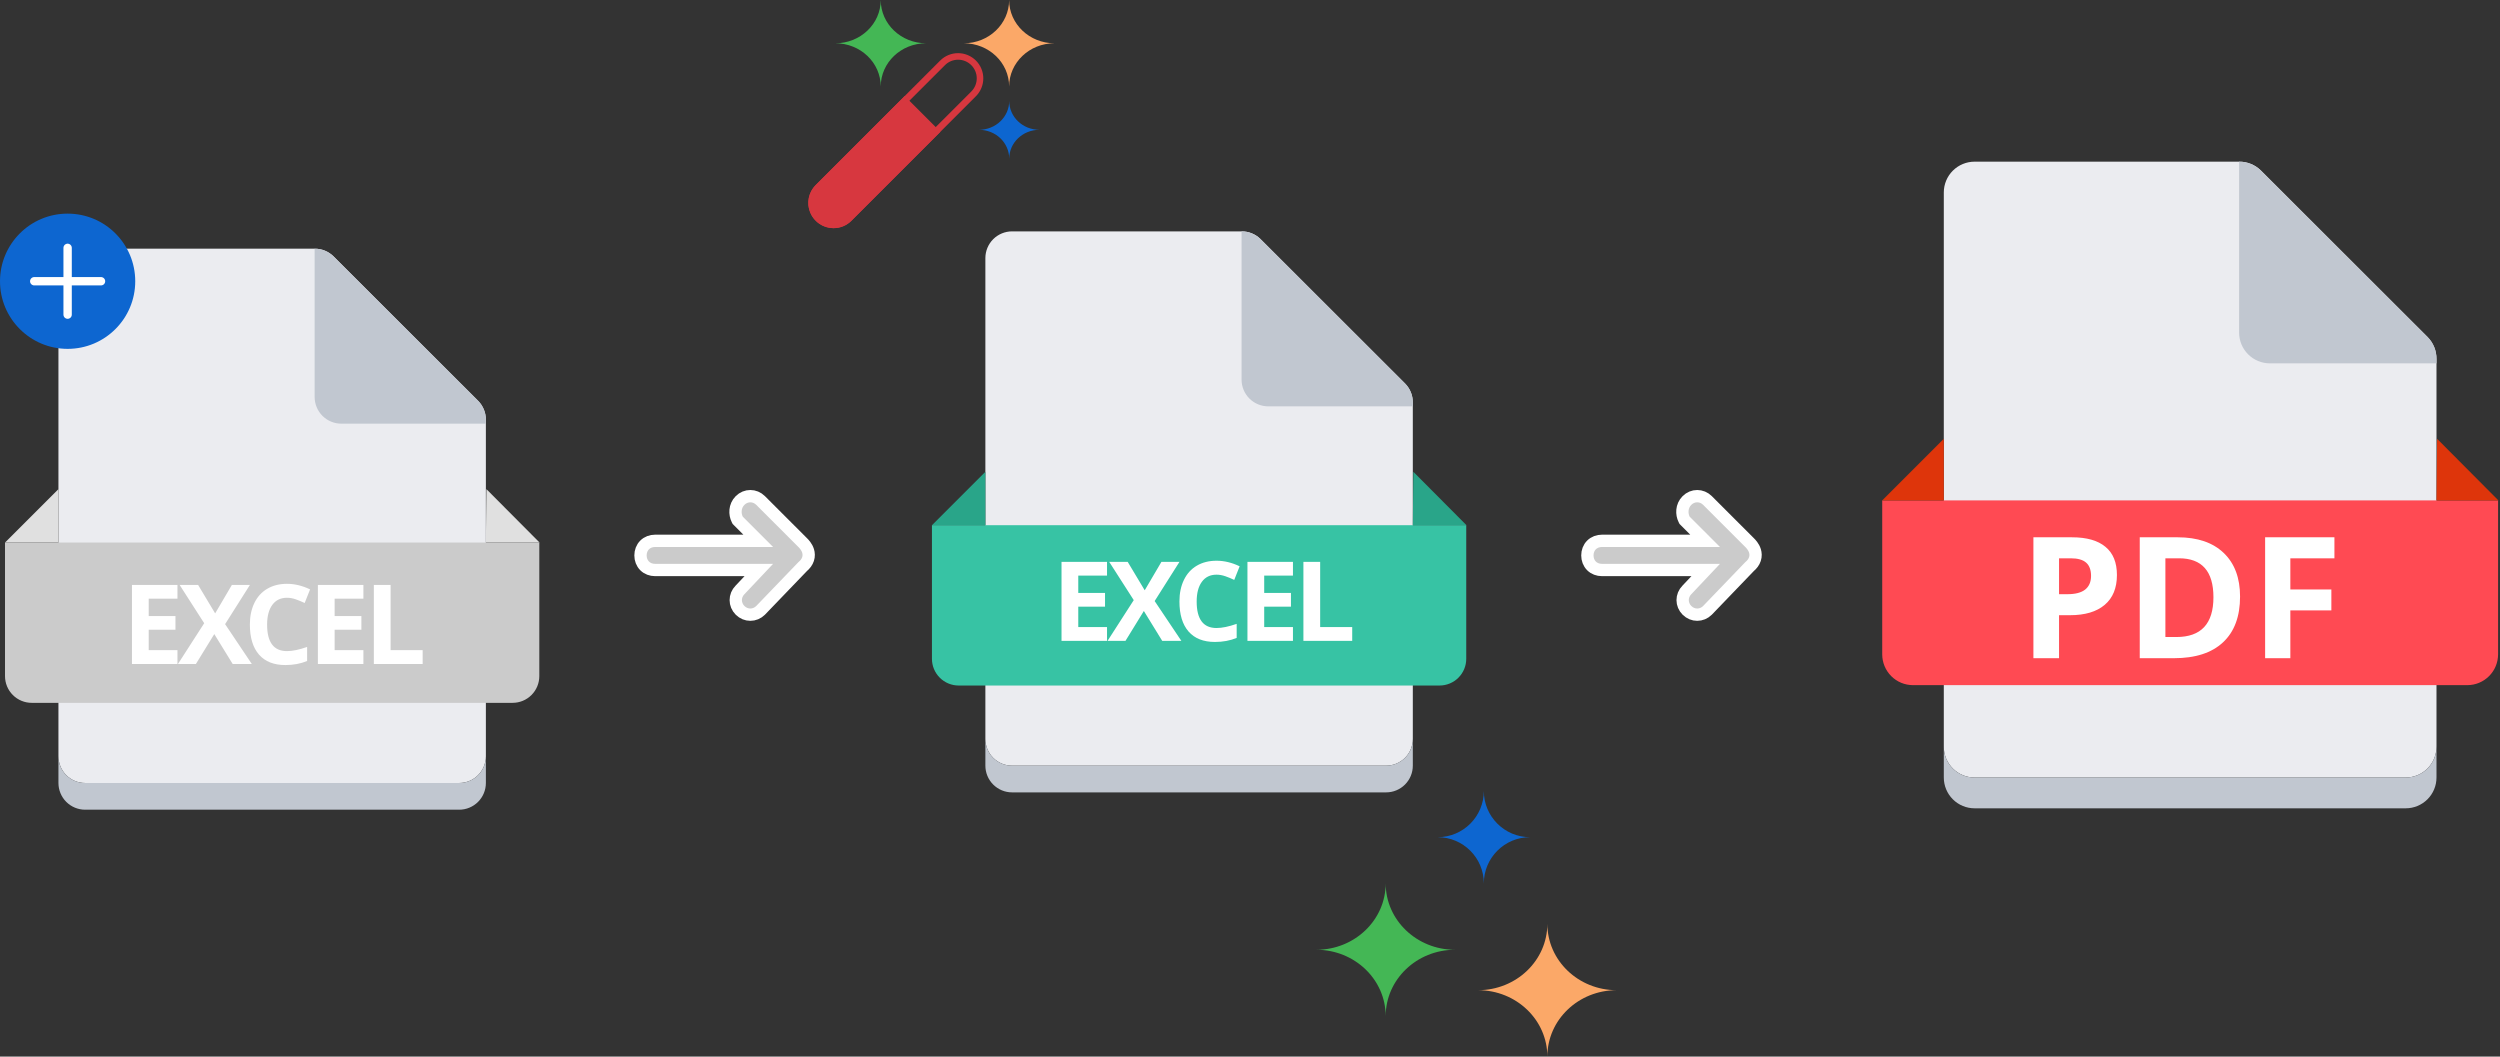 <svg width="433" height="183" viewBox="0 0 433 183" fill="none" xmlns="http://www.w3.org/2000/svg">
<rect x="0" y="0" width="433" height="183" fill="#333333" stroke="none"/>
<path d="M422 129.333C422 130.034 421.862 130.727 421.594 131.374C421.326 132.021 420.933 132.609 420.438 133.105C419.942 133.6 419.354 133.993 418.707 134.261C418.06 134.529 417.367 134.667 416.666 134.667H342C341.299 134.667 340.606 134.529 339.959 134.261C339.312 133.993 338.724 133.6 338.229 133.105C337.733 132.609 337.341 132.021 337.072 131.374C336.804 130.727 336.667 130.034 336.667 129.333V33.333C336.667 32.633 336.804 31.939 337.072 31.292C337.341 30.645 337.733 30.057 338.229 29.562C338.724 29.067 339.312 28.674 339.959 28.406C340.606 28.138 341.299 28 342 28H387.813C388.515 27.996 389.211 28.131 389.861 28.396C390.51 28.661 391.101 29.052 391.6 29.547L420.453 58.4C420.947 58.898 421.338 59.489 421.604 60.139C421.869 60.789 422.004 61.485 422 62.187V129.333Z" fill="#EBECF0"/>
<path d="M422 129.333V134.667C422 135.367 421.862 136.061 421.594 136.708C421.326 137.355 420.933 137.943 420.438 138.438C419.942 138.933 419.355 139.326 418.707 139.594C418.06 139.862 417.367 140 416.666 140H342C340.585 140 339.229 139.438 338.229 138.438C337.228 137.438 336.667 136.081 336.667 134.667V129.333C336.667 130.034 336.804 130.727 337.072 131.374C337.341 132.021 337.733 132.609 338.229 133.105C338.724 133.6 339.312 133.993 339.959 134.261C340.606 134.529 341.299 134.667 342 134.667H416.666C417.367 134.667 418.06 134.529 418.707 134.261C419.355 133.993 419.942 133.6 420.438 133.105C420.933 132.609 421.326 132.021 421.594 131.374C421.862 130.727 422 130.034 422 129.333Z" fill="#C1C7D0"/>
<path d="M326 86.667H432.667V113.333C432.667 114.034 432.529 114.727 432.261 115.374C431.993 116.021 431.6 116.609 431.105 117.105C430.609 117.6 430.021 117.993 429.374 118.261C428.727 118.529 428.034 118.667 427.333 118.667H331.333C330.633 118.667 329.939 118.529 329.292 118.261C328.645 117.993 328.057 117.6 327.562 117.105C327.067 116.609 326.674 116.021 326.406 115.374C326.138 114.727 326 114.034 326 113.333V86.667Z" fill="#FF4A53"/>
<path d="M336.667 86.667V76L326 86.667H336.667ZM422 86.667L422.107 76L432.72 86.667H422Z" fill="#DE350B"/>
<path d="M422 62.187V62.933H393.147C391.732 62.933 390.376 62.371 389.375 61.371C388.375 60.371 387.813 59.015 387.813 57.6V28C388.515 27.996 389.211 28.131 389.861 28.396C390.511 28.661 391.102 29.052 391.6 29.547L420.507 58.4C421.485 59.415 422.022 60.777 422 62.187Z" fill="#C1C7D0"/>
<path d="M356.626 102.914H358.087C359.453 102.914 360.474 102.647 361.152 102.112C361.83 101.568 362.169 100.78 362.169 99.749C362.169 98.708 361.883 97.939 361.31 97.443C360.747 96.946 359.859 96.698 358.646 96.698H356.626V102.914ZM366.652 99.591C366.652 101.845 365.946 103.568 364.533 104.762C363.129 105.955 361.128 106.552 358.531 106.552H356.626V114H352.186V93.06H358.875C361.415 93.06 363.344 93.609 364.661 94.707C365.989 95.796 366.652 97.424 366.652 99.591ZM387.979 103.329C387.979 106.776 386.996 109.417 385.029 111.25C383.071 113.083 380.24 114 376.535 114H370.605V93.06H377.18C380.598 93.06 383.253 93.962 385.143 95.767C387.034 97.572 387.979 100.092 387.979 103.329ZM383.367 103.444C383.367 98.947 381.381 96.698 377.409 96.698H375.046V110.333H376.951C381.228 110.333 383.367 108.037 383.367 103.444ZM396.688 114H392.319V93.06H404.322V96.698H396.688V102.098H403.792V105.721H396.688V114Z" fill="white"/>
<path d="M131.734 105.712L131.742 105.705L131.749 105.697L139.005 98.152C139.461 97.773 139.788 97.334 139.951 96.836C140.123 96.312 140.083 95.819 139.957 95.41C139.732 94.678 139.207 94.156 139.05 93.999C139.044 93.994 139.039 93.989 139.035 93.985L131.734 86.684C130.734 85.684 129.183 85.684 128.183 86.684C127.202 87.665 127.244 89.064 127.691 89.959L127.769 90.113L127.891 90.236L131.328 93.672L113.46 93.672C112.78 93.672 112.13 93.904 111.648 94.386C111.166 94.868 110.934 95.518 110.934 96.198C110.934 96.879 111.166 97.528 111.648 98.011C112.13 98.493 112.78 98.724 113.46 98.724L131.428 98.724L128.171 102.173C127.183 103.174 127.187 104.716 128.183 105.712C129.183 106.713 130.734 106.713 131.734 105.712Z" fill="#CBCBCB" stroke="white" stroke-width="2.132"/>
<path d="M295.734 105.712L295.742 105.705L295.749 105.697L303.005 98.152C303.461 97.773 303.788 97.334 303.951 96.836C304.123 96.312 304.083 95.819 303.957 95.41C303.732 94.678 303.207 94.156 303.05 93.999C303.044 93.994 303.039 93.989 303.035 93.985L295.734 86.684C294.734 85.684 293.183 85.684 292.183 86.684C291.202 87.665 291.244 89.064 291.691 89.959L291.769 90.113L291.891 90.236L295.328 93.672L277.46 93.672C276.78 93.672 276.13 93.904 275.648 94.386C275.166 94.868 274.934 95.518 274.934 96.198C274.934 96.879 275.166 97.528 275.648 98.011C276.13 98.493 276.78 98.724 277.46 98.724L295.428 98.724L292.171 102.173C291.183 103.174 291.187 104.716 292.183 105.712C293.183 106.713 294.734 106.713 295.734 105.712Z" fill="#CBCBCB" stroke="white" stroke-width="2.132"/>
<path d="M144.372 39.512C143.507 39.513 142.662 39.257 141.943 38.776C141.224 38.297 140.664 37.614 140.333 36.815C140.002 36.017 139.915 35.138 140.084 34.29C140.253 33.442 140.669 32.663 141.281 32.052L162.856 10.476C163.676 9.661 164.787 9.204 165.944 9.206C167.1 9.208 168.209 9.669 169.027 10.487C169.845 11.305 170.306 12.414 170.308 13.57C170.31 14.727 169.853 15.838 169.038 16.659L147.463 38.234C147.058 38.64 146.576 38.962 146.045 39.181C145.515 39.401 144.946 39.513 144.372 39.512ZM142.091 32.859C141.486 33.464 141.146 34.285 141.146 35.141C141.146 35.996 141.486 36.817 142.091 37.422C142.696 38.027 143.517 38.367 144.372 38.367C145.228 38.367 146.049 38.027 146.654 37.422L168.228 15.85C168.833 15.245 169.173 14.424 169.173 13.568C169.173 12.712 168.833 11.892 168.228 11.287C167.623 10.681 166.802 10.341 165.946 10.341C165.091 10.341 164.27 10.681 163.665 11.287L142.091 32.859Z" fill="#D7373F"/>
<path d="M141.281 32.052L156.694 16.639L162.877 22.821L147.463 38.234C146.643 39.054 145.532 39.514 144.372 39.514C143.213 39.514 142.101 39.054 141.281 38.234C140.875 37.828 140.553 37.346 140.333 36.816C140.114 36.285 140 35.717 140 35.143C140 34.569 140.114 34 140.333 33.47C140.553 32.94 140.875 32.458 141.281 32.052Z" fill="#D7373F"/>
<path d="M152.543 14.988C152.543 10.849 149.027 7.494 144.691 7.494C149.027 7.494 152.543 4.139 152.543 0C152.543 4.139 156.058 7.494 160.393 7.494C156.058 7.494 152.543 10.849 152.543 14.988Z" fill="#44B755"/>
<path d="M174.78 14.988C174.78 10.849 171.265 7.494 166.929 7.494C171.265 7.494 174.78 4.139 174.78 0C174.78 4.139 178.295 7.494 182.631 7.494C178.295 7.494 174.78 10.849 174.78 14.988Z" fill="#FBA868"/>
<path d="M174.795 27.478C174.795 24.719 172.451 22.482 169.561 22.482C172.451 22.482 174.795 20.245 174.795 17.486C174.795 20.245 177.138 22.482 180.028 22.482C177.142 22.482 174.795 24.719 174.795 27.478Z" fill="#0D66D0"/>
<path d="M240 153C240 159.351 234.627 164.5 228 164.5C234.627 164.5 240 169.649 240 176C240 169.649 245.373 164.5 252 164.5C245.373 164.5 240 159.351 240 153Z" fill="#44B755"/>
<path d="M268 160C268 166.351 262.627 171.5 256 171.5C262.627 171.5 268 176.649 268 183C268 176.649 273.372 171.5 280 171.5C273.372 171.5 268 166.351 268 160Z" fill="#FBA868"/>
<path d="M257 137C257 141.418 253.418 145 249 145C253.418 145 257 148.582 257 153C257 148.582 260.581 145 265 145C260.587 145 257 141.418 257 137Z" fill="#0D66D0"/>
<path d="M84.154 130.986C84.154 131.594 84.034 132.196 83.802 132.757C83.569 133.318 83.228 133.829 82.799 134.258C82.369 134.688 81.859 135.029 81.297 135.261C80.736 135.494 80.135 135.613 79.527 135.613H14.749C14.141 135.613 13.539 135.494 12.978 135.261C12.416 135.029 11.906 134.688 11.477 134.258C11.047 133.829 10.706 133.318 10.474 132.757C10.241 132.196 10.122 131.594 10.122 130.986V47.7C10.122 47.093 10.241 46.491 10.474 45.929C10.706 45.368 11.047 44.858 11.477 44.428C11.906 43.999 12.416 43.658 12.978 43.425C13.539 43.193 14.141 43.073 14.749 43.073H54.495C55.104 43.07 55.707 43.186 56.271 43.416C56.835 43.647 57.347 43.986 57.78 44.415L82.812 69.447C83.241 69.879 83.58 70.392 83.81 70.956C84.041 71.52 84.157 72.123 84.154 72.732V130.986Z" fill="#EBECF0"/>
<path d="M84.154 130.986V135.613C84.154 136.221 84.034 136.823 83.802 137.384C83.569 137.945 83.228 138.455 82.799 138.885C82.369 139.315 81.859 139.656 81.298 139.888C80.736 140.121 80.135 140.24 79.527 140.24H14.749C13.521 140.24 12.345 139.753 11.477 138.885C10.609 138.017 10.122 136.841 10.122 135.613V130.986C10.122 131.594 10.241 132.196 10.474 132.757C10.706 133.318 11.047 133.828 11.477 134.258C11.906 134.688 12.416 135.029 12.978 135.261C13.539 135.494 14.141 135.613 14.749 135.613H79.527C80.135 135.613 80.736 135.494 81.298 135.261C81.859 135.029 82.369 134.688 82.799 134.258C83.228 133.828 83.569 133.318 83.802 132.757C84.034 132.196 84.154 131.594 84.154 130.986Z" fill="#C1C7D0"/>
<path d="M10.122 93.97V84.716L0.868 93.97H10.122ZM84.154 93.97L84.247 84.716L93.454 93.97H84.154Z" fill="#E0E0E0"/>
<path d="M24.003 98.597H32.054C32.783 98.563 33.511 98.677 34.195 98.931C34.879 99.186 35.504 99.576 36.033 100.078C36.541 100.586 36.939 101.193 37.202 101.862C37.464 102.531 37.586 103.247 37.56 103.965C37.584 104.682 37.46 105.397 37.198 106.065C36.935 106.734 36.539 107.341 36.033 107.851C35.485 108.37 34.838 108.773 34.13 109.035C33.422 109.298 32.669 109.414 31.915 109.378H27.288V116.643H24.003V98.597ZM27.103 106.371H31.267C32.128 106.438 32.988 106.227 33.72 105.769C33.983 105.533 34.186 105.238 34.315 104.908C34.443 104.579 34.493 104.224 34.46 103.872C34.46 102.299 33.427 101.512 31.36 101.512H27.103V106.371ZM39.827 98.875H47.138C48.185 98.831 49.229 99.024 50.19 99.441C51.152 99.858 52.007 100.487 52.69 101.281C54.154 103.113 54.895 105.417 54.773 107.759C54.875 110.126 54.173 112.457 52.783 114.375C52.13 115.25 51.276 115.954 50.294 116.43C49.311 116.905 48.229 117.137 47.138 117.105H39.827V98.875ZM42.927 113.959H47.138C47.797 113.983 48.451 113.848 49.047 113.566C49.643 113.284 50.163 112.864 50.562 112.339C51.453 111.02 51.877 109.44 51.765 107.851C51.919 106.202 51.458 104.554 50.469 103.224C50.026 102.719 49.477 102.316 48.862 102.045C48.246 101.773 47.579 101.639 46.907 101.651H42.927V113.959ZM70.273 101.79H60.695V106.093H70.273V109.054H60.695V116.828H57.595V98.782H70.273V101.79Z" fill="white"/>
<path d="M84.154 72.732V73.38H59.122C57.895 73.38 56.718 72.893 55.85 72.025C54.982 71.157 54.495 69.98 54.495 68.753V43.073C55.104 43.07 55.707 43.186 56.271 43.416C56.835 43.647 57.347 43.986 57.78 44.415L82.858 69.447C83.707 70.328 84.173 71.509 84.154 72.732Z" fill="#C1C7D0"/>
<circle cx="11.712" cy="48.712" r="11.712" fill="#0D66D0"/>
<line x1="11.712" y1="42.928" x2="11.712" y2="54.496" stroke="white" stroke-width="1.446" stroke-linecap="round"/>
<line x1="17.496" y1="48.712" x2="5.929" y2="48.712" stroke="white" stroke-width="1.446" stroke-linecap="round"/>
<path d="M0.868 93.97H93.408V117.105C93.408 117.713 93.288 118.315 93.056 118.876C92.823 119.437 92.483 119.947 92.053 120.377C91.623 120.807 91.113 121.148 90.552 121.38C89.99 121.613 89.389 121.732 88.781 121.732H5.495C4.887 121.732 4.285 121.613 3.724 121.38C3.163 121.148 2.653 120.807 2.223 120.377C1.793 119.947 1.452 119.437 1.22 118.876C0.987 118.315 0.868 117.713 0.868 117.105V93.97Z" fill="#CBCBCB"/>
<path d="M20 97H76V119H20V97Z" fill="#CBCBCB"/>
<path d="M30.737 115H22.855V101.314H30.737V103.692H25.757V106.697H30.391V109.074H25.757V112.604H30.737V115ZM43.612 115H40.298L37.115 109.823L33.932 115H30.825L35.365 107.942L31.115 101.314H34.316L37.265 106.238L40.158 101.314H43.284L38.987 108.101L43.612 115ZM49.7 103.533C48.608 103.533 47.762 103.945 47.163 104.768C46.564 105.586 46.264 106.728 46.264 108.195C46.264 111.246 47.41 112.772 49.7 112.772C50.661 112.772 51.825 112.532 53.191 112.051V114.485C52.068 114.953 50.814 115.187 49.428 115.187C47.438 115.187 45.915 114.585 44.86 113.381C43.806 112.17 43.278 110.435 43.278 108.176C43.278 106.753 43.537 105.508 44.055 104.441C44.573 103.367 45.316 102.547 46.283 101.979C47.257 101.405 48.395 101.118 49.7 101.118C51.029 101.118 52.365 101.439 53.706 102.082L52.77 104.441C52.258 104.197 51.744 103.985 51.226 103.804C50.708 103.623 50.199 103.533 49.7 103.533ZM62.94 115H55.058V101.314H62.94V103.692H57.96V106.697H62.593V109.074H57.96V112.604H62.94V115ZM64.75 115V101.314H67.652V112.604H73.203V115H64.75Z" fill="white"/>
<path d="M244.699 127.986C244.699 128.594 244.58 129.196 244.347 129.757C244.115 130.318 243.774 130.829 243.344 131.258C242.914 131.688 242.404 132.029 241.843 132.261C241.282 132.494 240.68 132.613 240.072 132.613H175.294C174.686 132.613 174.085 132.494 173.523 132.261C172.962 132.029 172.452 131.688 172.022 131.258C171.593 130.829 171.252 130.318 171.019 129.757C170.787 129.196 170.667 128.594 170.667 127.986V44.7C170.667 44.093 170.787 43.491 171.019 42.929C171.252 42.368 171.593 41.858 172.022 41.428C172.452 40.999 172.962 40.658 173.523 40.425C174.085 40.193 174.686 40.073 175.294 40.073H215.04C215.649 40.07 216.253 40.186 216.816 40.416C217.38 40.647 217.893 40.986 218.325 41.415L243.357 66.447C243.786 66.879 244.126 67.392 244.356 67.956C244.586 68.52 244.703 69.123 244.699 69.732V127.986Z" fill="#EBECF0"/>
<path d="M244.699 127.986V132.613C244.699 133.221 244.58 133.823 244.347 134.384C244.115 134.945 243.774 135.455 243.344 135.885C242.914 136.315 242.404 136.656 241.843 136.888C241.282 137.121 240.68 137.24 240.072 137.24H175.294C174.067 137.24 172.89 136.753 172.022 135.885C171.154 135.017 170.667 133.841 170.667 132.613V127.986C170.667 128.594 170.787 129.196 171.019 129.757C171.252 130.318 171.593 130.828 172.022 131.258C172.452 131.688 172.962 132.029 173.523 132.261C174.085 132.494 174.686 132.613 175.294 132.613H240.072C240.68 132.613 241.282 132.494 241.843 132.261C242.404 132.029 242.914 131.688 243.344 131.258C243.774 130.828 244.115 130.318 244.347 129.757C244.58 129.196 244.699 128.594 244.699 127.986Z" fill="#C1C7D0"/>
<path d="M170.667 90.97V81.716L161.413 90.97H170.667ZM244.699 90.97L244.792 81.716L254 90.97H244.699Z" fill="#29A589"/>
<path d="M184.548 95.597H192.599C193.328 95.563 194.056 95.677 194.74 95.931C195.424 96.186 196.049 96.576 196.578 97.078C197.086 97.586 197.484 98.193 197.746 98.862C198.009 99.531 198.131 100.247 198.105 100.965C198.128 101.682 198.005 102.397 197.743 103.065C197.48 103.734 197.084 104.341 196.578 104.851C196.03 105.37 195.383 105.773 194.675 106.035C193.967 106.298 193.214 106.414 192.46 106.378H187.833V113.643H184.548V95.597ZM187.648 103.371H191.812C192.673 103.438 193.533 103.227 194.265 102.769C194.527 102.533 194.731 102.238 194.86 101.908C194.988 101.579 195.038 101.224 195.005 100.872C195.005 99.299 193.972 98.512 191.905 98.512H187.648V103.371ZM200.372 95.875H207.683C208.73 95.831 209.774 96.024 210.735 96.441C211.697 96.858 212.552 97.487 213.235 98.281C214.699 100.113 215.44 102.417 215.318 104.759C215.419 107.126 214.718 109.457 213.328 111.375C212.675 112.25 211.821 112.954 210.839 113.43C209.856 113.905 208.774 114.137 207.683 114.105H200.372V95.875ZM203.472 110.959H207.683C208.342 110.983 208.996 110.848 209.592 110.566C210.188 110.284 210.707 109.864 211.107 109.339C211.998 108.02 212.422 106.44 212.31 104.851C212.464 103.202 212.003 101.554 211.014 100.224C210.571 99.719 210.022 99.316 209.407 99.044C208.791 98.773 208.124 98.639 207.452 98.651H203.472V110.959ZM230.818 98.79H221.24V103.093H230.818V106.054H221.24V113.828H218.14V95.782H230.818V98.79Z" fill="white"/>
<path d="M244.699 69.732V70.38H219.667C218.44 70.38 217.263 69.893 216.395 69.025C215.528 68.157 215.04 66.98 215.04 65.753V40.073C215.649 40.07 216.253 40.186 216.816 40.416C217.38 40.647 217.893 40.986 218.325 41.415L243.404 66.447C244.253 67.328 244.719 68.509 244.699 69.732Z" fill="#C1C7D0"/>
<path d="M161.413 90.97H253.953V114.105C253.953 114.713 253.834 115.315 253.601 115.876C253.369 116.437 253.028 116.947 252.598 117.377C252.169 117.807 251.659 118.148 251.097 118.38C250.536 118.613 249.934 118.732 249.326 118.732H166.04C165.432 118.732 164.831 118.613 164.269 118.38C163.708 118.148 163.198 117.807 162.768 117.377C162.339 116.947 161.998 116.437 161.765 115.876C161.533 115.315 161.413 114.713 161.413 114.105V90.97Z" fill="#37C3A4"/>
<path d="M181 94H234V116H181V94Z" fill="#37C3A4"/>
<path d="M191.737 111H183.855V97.314H191.737V99.692H186.757V102.697H191.391V105.074H186.757V108.604H191.737V111ZM204.612 111H201.298L198.115 105.823L194.932 111H191.825L196.365 103.942L192.115 97.314H195.316L198.265 102.238L201.158 97.314H204.284L199.987 104.101L204.612 111ZM210.7 99.533C209.608 99.533 208.762 99.945 208.163 100.768C207.564 101.586 207.264 102.728 207.264 104.195C207.264 107.246 208.41 108.772 210.7 108.772C211.661 108.772 212.825 108.532 214.192 108.051V110.485C213.068 110.953 211.814 111.187 210.428 111.187C208.438 111.187 206.915 110.585 205.86 109.381C204.806 108.17 204.278 106.435 204.278 104.176C204.278 102.753 204.537 101.508 205.055 100.441C205.573 99.367 206.316 98.547 207.283 97.979C208.257 97.405 209.396 97.118 210.7 97.118C212.029 97.118 213.365 97.439 214.706 98.082L213.77 100.441C213.259 100.197 212.744 99.985 212.226 99.804C211.708 99.623 211.199 99.533 210.7 99.533ZM223.94 111H216.058V97.314H223.94V99.692H218.96V102.697H223.593V105.074H218.96V108.604H223.94V111ZM225.75 111V97.314H228.652V108.604H234.203V111H225.75Z" fill="white"/>
</svg>
